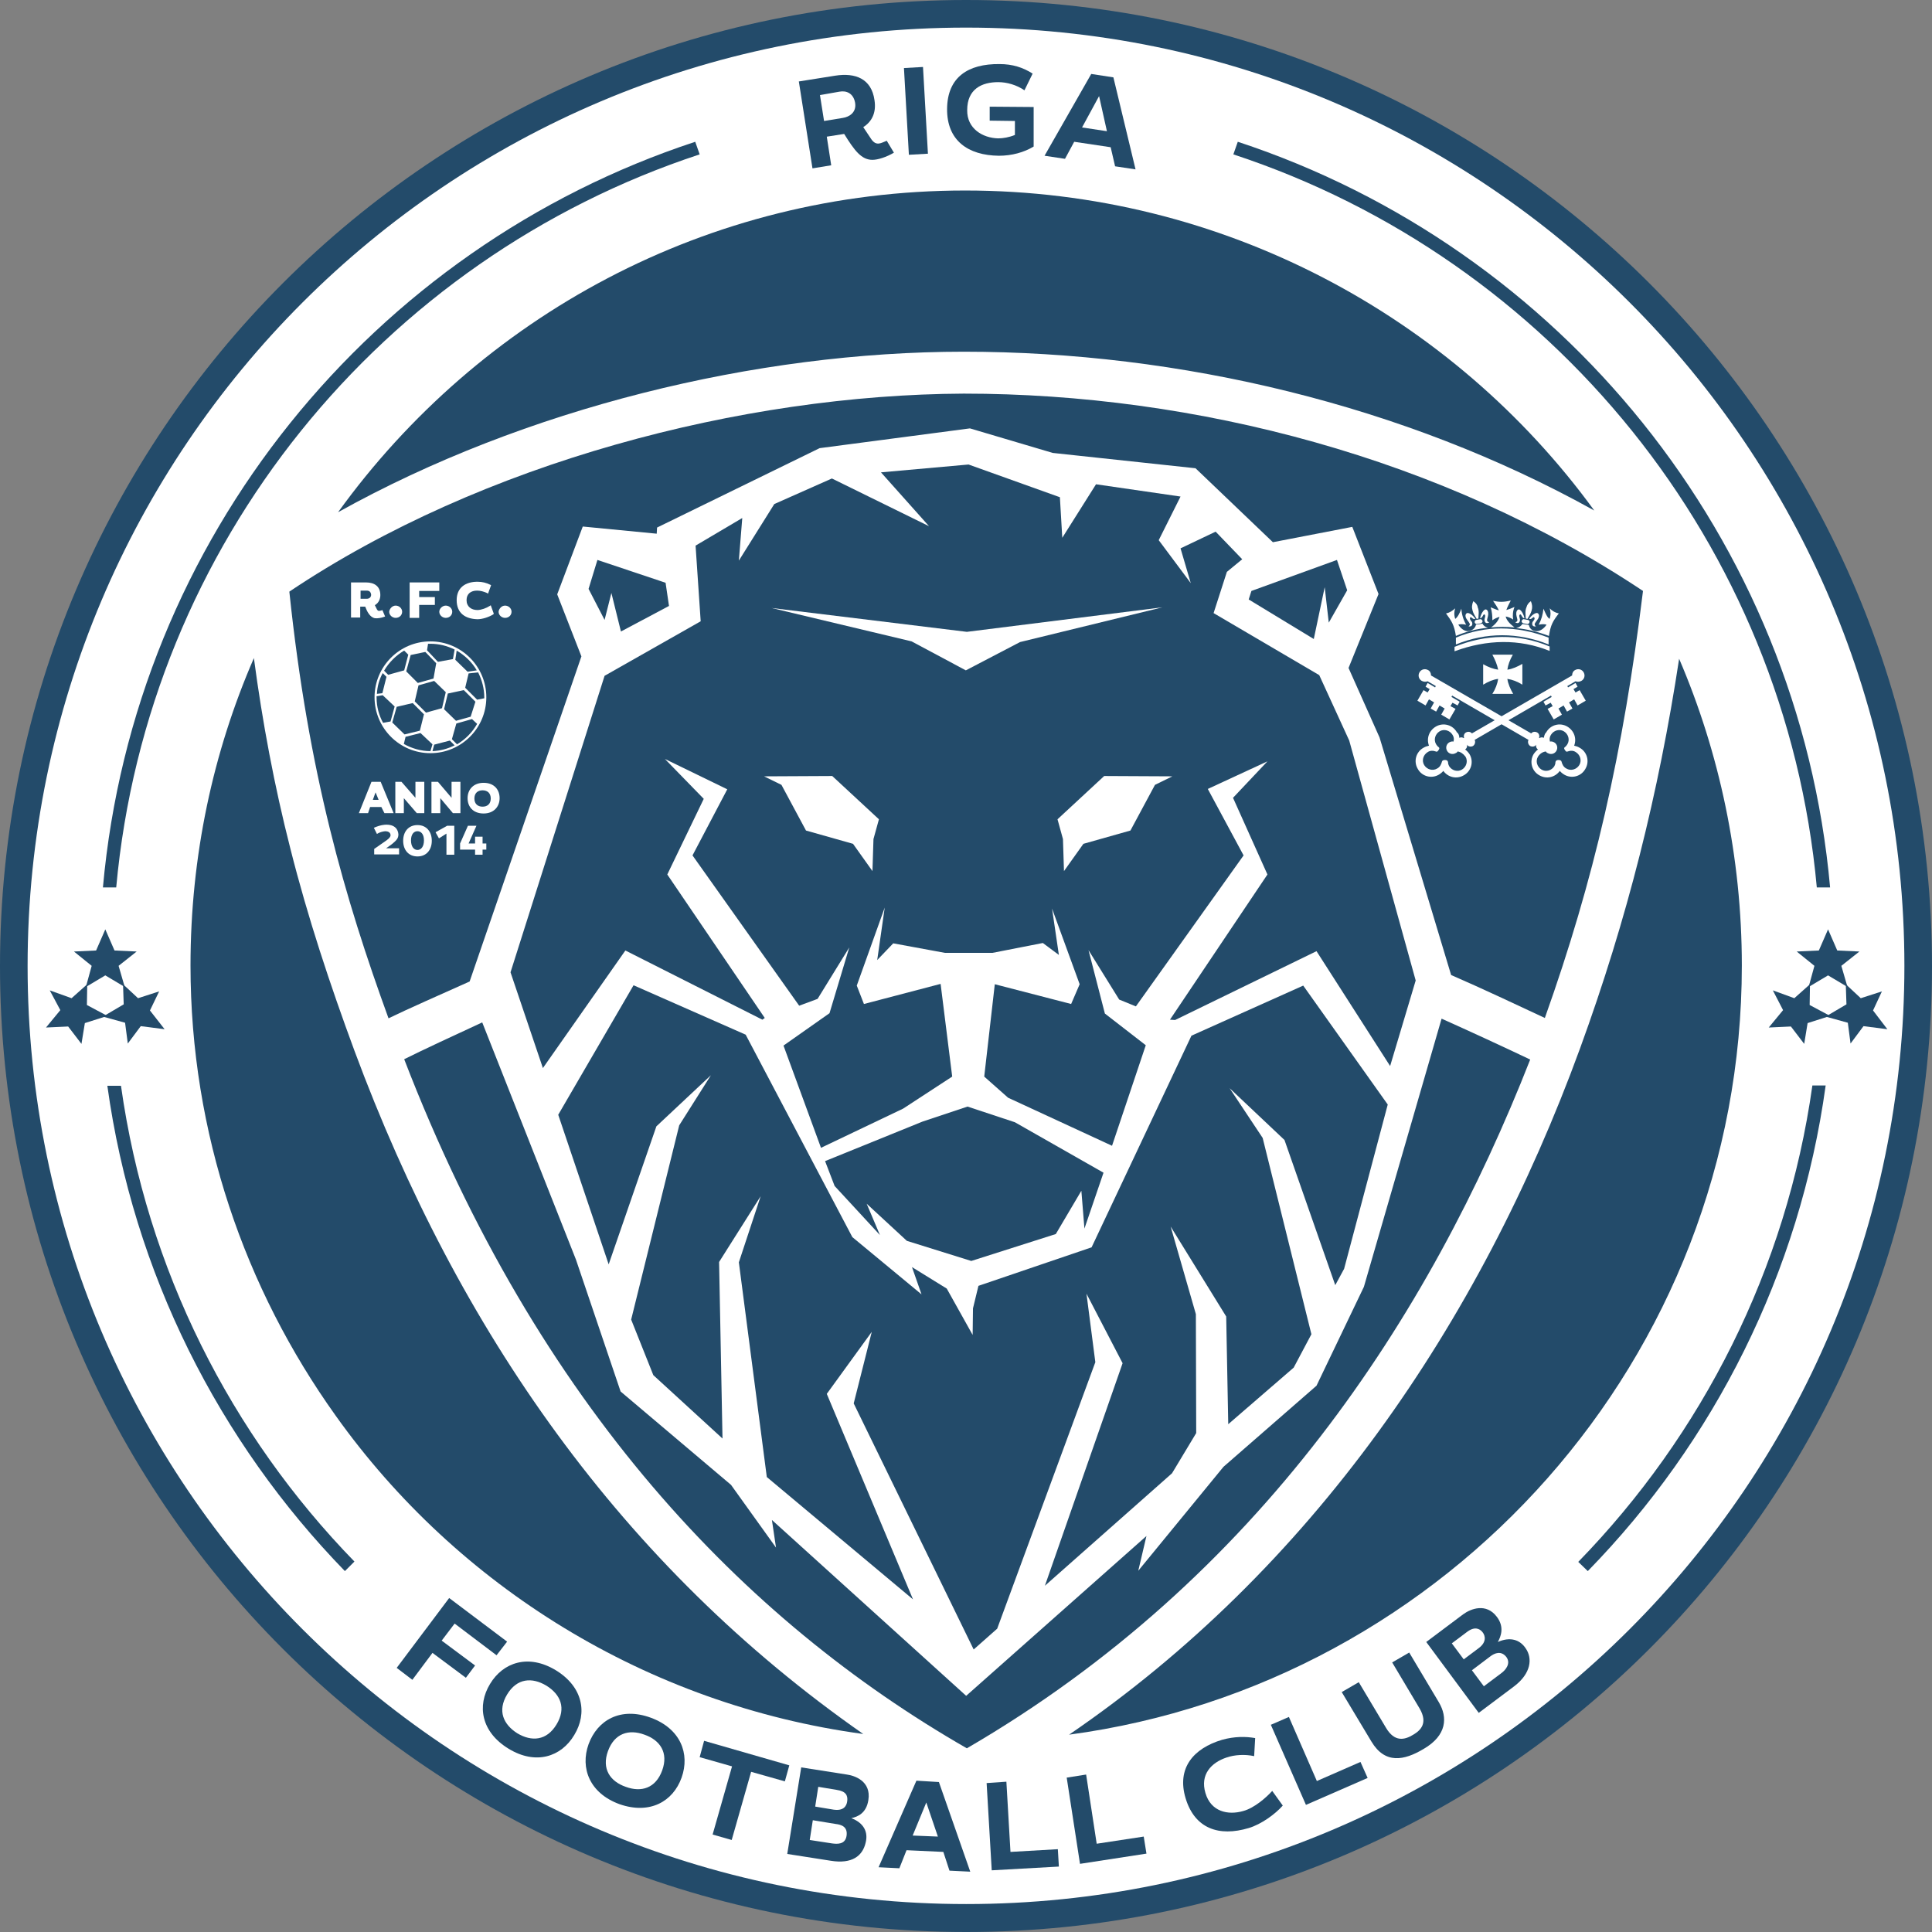 <?xml version="1.0" encoding="utf-8"?>
<!-- Generator: Adobe Illustrator 19.0.0, SVG Export Plug-In . SVG Version: 6.00 Build 0)  -->
<svg version="1.1" id="Layer_1" xmlns="http://www.w3.org/2000/svg" xmlns:xlink="http://www.w3.org/1999/xlink" x="0px" y="0px"
	 viewBox="0 0 566.9 566.9" style="enable-background:new 0 0 566.9 566.9;" xml:space="preserve">
<rect x="0" y="0" width="566.9" height="566.9" fill="#808080" stroke="none"/>
<style type="text/css">
	.st0{fill-rule:evenodd;clip-rule:evenodd;fill:#234B6A;}
	.st1{fill-rule:evenodd;clip-rule:evenodd;fill:#FFFFFF;}
</style>
<path class="st0" d="M283.5,0C440,0,566.9,126.9,566.9,283.5S440,566.9,283.5,566.9S0,440,0,283.5S126.9,0,283.5,0"/>
<path class="st1" d="M283.5,8.1c152.1,0,275.3,123.3,275.3,275.3c0,152.1-123.3,275.3-275.3,275.3S8.1,435.5,8.1,283.5
	C8.1,131.4,131.4,8.1,283.5,8.1"/>
<path class="st0" d="M253.3,508.8c-63.4-8.6-119.1-43.3-154.8-93.4c-26.6-37.2-42.6-82.8-42.6-132.1c0-32.1,6.6-62.6,18.6-90.2
	c2.5,18.8,6,37.5,10.7,55.9c5.1,20.2,11.6,39.8,18.8,59.3C134.5,390.5,182.5,459.4,253.3,508.8 M492.7,193.3
	c11.8,27.5,18.4,58.2,18.4,90c0,115.2-86.3,210.8-197.4,225.7c71-48.5,120.4-120.5,149.9-201.3C477.5,269.6,486.7,232.7,492.7,193.3
	z M283.2,55.9c75.6,0,143.2,37,184.6,93.9c-55.7-31-121.8-46.6-185-46.6c-60.9,0-128.9,16.6-183.6,47.1
	C140.5,93.1,207.4,55.9,283.2,55.9z"/>
<path class="st0" d="M30.2,260.4C39.4,157.8,109.5,72.7,204,41.6l1.3,3.7c-93,30.6-162,114.2-171.2,215.1H30.2z M101.2,461
	c-36.9-38-62.1-87.4-69.7-142.4h4c7.6,54,32.3,102.4,68.5,139.6L101.2,461z M535.7,318.5c-7.6,55.1-32.8,104.6-69.8,142.5l-2.8-2.7
	c36.3-37.3,61.1-85.8,68.7-139.8H535.7z M363.2,41.6C457.7,72.7,527.8,157.8,537,260.4h-3.9c-9.2-100.9-78.2-184.5-171.2-215.1
	L363.2,41.6z"/>
<polygon class="st0" points="536.4,272.7 539.1,278.9 545.6,279.2 540.3,283.4 542.1,289.6 536.4,286.2 530.7,289.6 532.4,283.4 
	527.2,279.2 533.7,278.9 "/>
<polygon class="st0" points="519,301.5 523.2,296.4 520.2,290.6 526.5,292.9 531.1,288.8 531,294.9 537,298.1 530.4,300.2 
	529.4,306.3 525.5,301.2 "/>
<polygon class="st0" points="553.8,302 549.6,296.5 552.2,290.9 546,292.9 541.6,288.8 541.8,294.7 535.7,298.3 542.2,300.1 
	543,306.2 546.8,301.1 "/>
<polygon class="st0" points="30.9,272.7 33.6,278.9 40.1,279.2 34.8,283.4 36.6,289.6 30.9,286.2 25.2,289.6 26.9,283.4 21.7,279.2 
	28.2,278.9 "/>
<polygon class="st0" points="13.5,301.5 17.7,296.4 14.6,290.6 21,292.9 25.6,288.8 25.5,294.9 31.5,298.1 24.9,300.2 23.9,306.3 
	20,301.2 "/>
<polygon class="st0" points="48.3,302 44,296.5 46.7,290.9 40.5,292.9 36.1,288.8 36.3,294.7 30.2,298.3 36.7,300.1 37.5,306.2 
	41.3,301.1 "/>
<path class="st0" d="M240.6,27.9l1.2,7.6l5.5-0.9c2-0.3,4.1-1.7,3.6-4.5c-0.5-2.7-2.5-3.6-4.6-3.2L240.6,27.9z M234.4,23.9l10.7-1.7
	c5.8-0.9,10.6,0.8,11.5,7.2c0.6,3.8-0.9,6.4-3.3,7.9l2.4,3.6c1.5,2.1,2.9,1,4.5,0.4l2.1,3.5c-2.2,1.3-4.7,2.1-6.3,2.1
	c-3.2,0-5.2-2.6-8.3-7.6l-5.1,0.8l1.3,8.4l-5.5,0.9L234.4,23.9z"/>
<rect x="265.9" y="19.7" transform="matrix(-0.998 5.677412e-002 -5.677412e-002 -0.998 538.766 49.664)" class="st0" width="5.6" height="25.5"/>
<path class="st0" d="M303.3,43c-2.8,1.7-6.4,2.7-10.2,2.7c-9.1-0.1-15.3-4.5-15.2-13.8c0.1-9.3,6.2-13.2,15.4-13.1
	c3.8,0,6.9,1,9.7,2.8l-2.4,4.9c-2.3-1.6-5.2-2.4-7.7-2.4c-4.8,0-9.1,2-9.1,8.2c-0.1,5.4,4.5,8.2,9.1,8.3c1.4,0,3.2-0.3,4.9-1l0-4.1
	l-7.4-0.1l0-4.1l12.9,0.1L303.3,43z"/>
<path class="st0" d="M324.8,38.5l-2.3-10.3l-5,9.2L324.8,38.5z M326.7,22.7l6.5,27l-6-0.9l-1.3-5.6l-10.7-1.6l-2.7,5l-6-0.9l13.7-24
	L326.7,22.7z"/>
<polygon class="st0" points="289.5,523.2 295.3,522.8 296.5,543.4 310.4,542.6 310.7,547.7 291,548.8 "/>
<polygon class="st0" points="313,521.6 318.7,520.7 321.8,541 335.6,538.9 336.4,543.9 316.9,546.9 "/>
<polygon class="st0" points="372.9,506.1 378.2,503.8 386.4,522.6 399.2,517 401.3,521.7 383.2,529.6 "/>
<polygon class="st0" points="116.4,489.4 121,492.9 126.9,485 136.7,492.3 139.4,488.7 129.6,481.4 133.4,476.4 145.7,485.7 
	148.8,481.7 131.8,468.9 "/>
<polygon class="st0" points="220.4,519.9 214.7,539.9 209.1,538.3 214.8,518.3 205.3,515.6 206.6,510.8 231.6,518 230.3,522.7 "/>
<path class="st0" d="M275.2,538.9l-3.4-10l-4,9.7L275.2,538.9z M275.5,522.9l9.2,26.3l-6.1-0.3l-1.8-5.5l-10.8-0.5l-2.1,5.3
	l-6.1-0.3l11.1-25.4L275.5,522.9z"/>
<path class="st0" d="M160.3,494.6c-4.2-2.5-8.6-2.2-11.5,2.6c-2.9,4.8-1.1,8.8,3,11.4c4.2,2.5,8.6,2.2,11.5-2.6
	C166.2,501.2,164.5,497.2,160.3,494.6 M163.1,490.1c8,4.9,9.3,12.6,5.4,19c-3.8,6.4-11.3,8.9-19.3,4c-8-4.9-9.3-12.6-5.4-19
	C147.6,487.8,155,485.2,163.1,490.1z"/>
<path class="st0" d="M189.1,509c-4.6-1.7-8.8-0.4-10.7,4.8c-1.9,5.2,0.6,8.9,5.2,10.5c4.6,1.7,8.8,0.4,10.7-4.8
	C196.2,514.3,193.7,510.6,189.1,509 M190.9,504c8.8,3.2,11.6,10.6,9.1,17.6c-2.5,7-9.3,10.9-18.2,7.8c-8.8-3.2-11.6-10.6-9.1-17.6
	C175.3,504.7,182.1,500.8,190.9,504z"/>
<path class="st0" d="M376.4,529.8c-2.2,2.5-6.3,5.5-10,6.6c-8.7,2.6-15.8,0.2-18.5-8.7c-2.7-8.9,2.3-14.7,10.7-17.2
	c3.6-1,6.9-1,9.7-0.5l-0.3,5.3c-2.7-0.6-5.8-0.4-8.1,0.4c-4.5,1.5-7.8,5-6.2,10.4c1.6,5.5,6.6,6.6,11.1,5.3c3.3-0.9,6.8-4,8.5-5.9
	L376.4,529.8z"/>
<path class="st0" d="M238.5,534.1l-0.9,5.8l6.5,1c1.5,0.2,3.9,0.4,4.3-2.2c0.4-2.7-1.5-3.3-3.2-3.5L238.5,534.1z M248.6,528.5
	c0.2-1.7-0.4-2.9-3.1-3.3l-5.4-0.9l-0.9,5.8l5.4,0.9C247.4,531.4,248.4,530.1,248.6,528.5z M235.1,518.6l13.4,2.1
	c2.2,0.3,7.2,1.9,6.3,7.5c-0.6,3.9-3.2,4.9-5,5.3c3.7,1.4,5,4.1,4.2,7.2c-0.9,3.9-4,6.3-10.2,5.3l-12.8-2L235.1,518.6z"/>
<path class="st0" d="M431.9,490.1l3.5,4.7l5.2-3.9c1.2-0.9,2.8-2.8,1.4-4.7c-1.5-1.9-3.4-1.2-4.8-0.1L431.9,490.1z M435,478.9
	c-0.9-1.1-2.4-1.7-4.6,0l-4.4,3.3l3.5,4.7l4.4-3.3C436.2,481.9,435.9,480,435,478.9z M418.5,481.8l10.8-8.1c2.3-1.7,6.8-3.4,9.9,0.7
	c2.3,3,1.2,5.8,0.3,7.4c3.6-1.6,6.5-0.7,8.2,1.9c2,2.9,1.6,7.3-3.4,11.1l-10.4,7.8L418.5,481.8z"/>
<path class="st0" d="M393.7,496.5l5-2.9l8,13.4c2.5,4.2,5.4,3.6,8,2c2.2-1.3,4.3-3.4,1.9-7.6l-8.1-13.6l5-2.9l8.7,14.6
	c2.6,4.4,2.4,9.7-4.5,13.7c-5.7,3.4-11.3,4.5-15.3-2.2L393.7,496.5z"/>
<path class="st0" d="M141.5,300c-7.6,3.5-17.9,8.3-22.9,10.8c39.3,102,99.8,164.7,165.1,202.2c85.8-49.9,135.7-126.6,165.3-202.1
	c-7.1-3.4-18.4-8.6-26-12l-22.8,78.7l-13.9,29l-27.3,23.8L334,460.9l2.4-10.2l-52.9,46.9l-57-51.6l1.2,8.1l-13.2-18.4l-32.4-27.4
	l-13.1-38.7L141.5,300z M84.9,173.6c5.6,53.4,16.3,90,29.1,125.2c5.1-2.5,16.2-7.4,23.8-10.8l32.8-95.4l-7.1-18.2l7.5-19.9l21.7,2.1
	l0.1-1.8l47.7-23.3l44.1-5.8l24.3,7.2l41.9,4.5l22.7,21.7l23.3-4.5l7.7,19.7l-8.8,21.7l9.1,20.4l21,69.7c9,3.9,18.7,8.5,27.5,12.6
	c14.4-40.4,23-77.8,28.8-125.3c-58.7-39.1-131.4-57.9-199.3-57.9C217.8,115.8,141.4,135.7,84.9,173.6z"/>
<polygon class="st0" points="217.8,152 204.1,160.1 205.6,182.3 177.4,198.3 149.8,285.3 159.3,313.4 183.5,278.9 223.7,299.2 
	224.4,298.7 195.8,256.6 206.5,234.4 195.1,222.7 213.4,231.6 203.2,251 234.5,295.1 239.9,293.1 249.2,278 243.4,297.3 
	229.9,306.8 240.9,336.8 265,325.3 279.4,315.9 276,288.7 253.5,294.6 251.4,289.2 259.6,266.3 257.4,281.7 262.1,276.8 
	277.3,279.6 291.2,279.6 306,276.7 310.7,280.2 308.7,266.6 316.8,288.8 314.3,294.6 291.9,288.8 288.8,315.9 295.8,322.1 
	326.3,336.2 336.2,306.7 324.2,297.4 319.4,278.8 328.4,293.3 333.3,295.3 364.9,251 354.4,231.5 371.9,223.4 361.8,234.1 
	371.9,256.6 343.3,299.2 344.8,299.3 386.3,279.1 407.9,312.8 415.4,287.7 395.9,217.3 387.1,198.1 356.1,179.9 360,167.8 
	364.5,164.1 356.7,156 346.4,160.9 349.4,171.1 340,158.5 346.4,145.7 321.6,142.1 311.7,157.8 311,145.9 284.2,136.3 258.5,138.6 
	272.6,154.4 244.1,140.4 227.2,147.9 216.8,164.5 "/>
<polygon class="st0" points="163.8,327.1 178.6,371 192.6,330.5 208.6,315.5 199.3,330.2 185.2,387.2 191.7,403.5 212,422.1 
	211,370.3 223.2,351 216.8,370.4 225,433.4 267.9,469.3 242.6,409 255.8,390.8 250.5,411.8 285.7,484 292.6,477.9 321.4,399.7 
	318.8,379.6 329.4,400 306.6,465.3 343.9,432.3 351,420.5 350.9,385.6 343.5,359.9 359.8,386.3 360.4,417.9 379.6,401.3 
	384.8,391.5 370.5,333.9 360.8,319.3 376.9,334.5 391.8,377.1 394.4,372.3 407.2,324.1 382.4,289.2 349.6,303.9 320.3,366 
	287.1,377.3 285.5,383.9 285.4,391.7 277.8,378.1 267.6,371.8 270.4,379.8 250.1,363 218.8,303.6 185.9,289.1 "/>
<polygon class="st0" points="367.2,173.4 366.4,175.9 385.5,187.5 388.7,172.3 389.9,182.7 395.3,173.2 392.3,164.3 "/>
<polygon class="st0" points="195.3,171 196.3,177.8 182.2,185.3 179.4,174 177.4,181.9 172.7,172.8 175.3,164.3 "/>
<polygon class="st0" points="283.9,324.7 270.7,329.1 242.1,340.7 244.9,348 258.2,362.4 254.3,353.2 266.1,364.1 285,370 
	309.8,362.1 317.3,349.4 318.2,360.5 323.8,344.1 297.8,329.3 "/>
<polygon class="st1" points="250.3,247.6 236.5,243.7 229.3,230.3 224.2,227.8 244.2,227.7 257.9,240.4 256.3,246.2 256,255.6 "/>
<polygon class="st1" points="317.9,247.6 331.7,243.7 338.9,230.3 344,227.8 324,227.7 310.3,240.4 311.9,246.2 312.2,255.6 "/>
<polygon class="st1" points="226.4,178.4 267.5,188.2 283.4,196.7 299.3,188.4 341.1,178.2 283.7,185.4 "/>
<path class="st1" d="M148.2,177.7c1,0,1.9,0.8,1.9,1.8c0,1-0.8,1.8-1.9,1.8c-1,0-1.9-0.8-1.9-1.8
	C146.4,178.6,147.2,177.7,148.2,177.7"/>
<path class="st1" d="M130.8,177.7c1,0,1.9,0.8,1.9,1.8c0,1-0.8,1.8-1.9,1.8c-1,0-1.9-0.8-1.9-1.8
	C128.9,178.6,129.8,177.7,130.8,177.7"/>
<path class="st1" d="M116.1,177.7c1,0,1.9,0.8,1.9,1.8c0,1-0.8,1.8-1.9,1.8c-1,0-1.9-0.8-1.9-1.8
	C114.3,178.6,115.1,177.7,116.1,177.7"/>
<path class="st1" d="M144.9,180.1l-0.9-2.5l-0.3,0.2c-0.9,0.6-2.5,1.2-3.6,1.2c-1.8,0-3.2-1-3.2-2.9c0-1.9,1.3-2.8,3.1-2.8
	c1,0,2,0.3,2.9,0.7l0.3,0.2l0.9-2.5l-0.2-0.1c-1.2-0.6-2.4-0.9-3.8-0.9c-3.5,0-6.1,1.7-6.1,5.4c0,3.8,2.5,5.5,6.1,5.6
	c1.4,0,3.3-0.6,4.6-1.4L144.9,180.1z"/>
<polygon class="st1" points="128.9,173.4 128.9,170.9 120.2,170.9 120.2,181.3 123,181.3 123,177.5 127.6,177.5 127.6,175.2 
	123,175.2 123,173.4 "/>
<path class="st1" d="M105.7,173.3l1.9,0c0.8,0,1.2,0.4,1.3,1.2c0,0.8-0.6,1.2-1.3,1.2h-1.8V173.3z M103,170.8v10.4h2.7V178h1.5
	l0,0.1c0.5,1.3,1.3,3,2.8,3.3c0.8,0.1,1.9-0.1,2.7-0.4l0.3-0.1l-0.8-1.9l-0.2,0.1c-0.6,0.1-1,0.4-1.4-0.3l-0.6-1.2l0.1-0.1
	c1-0.6,1.5-1.7,1.5-2.9c0-2.6-1.8-3.7-4.2-3.7H103z"/>
<path class="st1" d="M122.5,243.9c-1,0-1.9,0.8-1.9,2.7c0,1.9,0.9,2.8,1.9,2.8c1,0,1.9-0.9,1.9-2.8
	C124.4,244.7,123.5,243.9,122.5,243.9 M122.5,242.1c2.7,0,4.2,2,4.2,4.6s-1.5,4.6-4.2,4.6c-2.7,0-4.2-2-4.2-4.6
	S119.8,242.1,122.5,242.1z"/>
<polygon class="st1" points="133.3,250.8 131,250.8 131,244.6 128.8,246 127.8,244.2 131.2,242.3 133.3,242.3 "/>
<polygon class="st1" points="141.6,250.8 139.4,250.8 139.4,249.3 135,249.3 135,247.5 137.3,242.3 139.8,242.3 137.5,247.5 
	139.4,247.5 139.4,245.5 141.6,245.5 141.6,247.5 142.7,247.5 142.7,249.3 141.6,249.3 "/>
<path class="st1" d="M109.8,250.8l0-1.7l3.3-2.3c0.6-0.4,1.5-1.1,1.5-1.7c0-0.9-0.8-1.2-1.6-1.2c-0.8,0.1-1.6,0.3-2.4,0.8l-0.9-1.8
	c0.9-0.4,2-0.8,3.2-0.9c3.1-0.2,3.9,1.5,4,2.8c0,1-0.4,1.5-0.9,2c-0.8,0.8-1.8,1.5-2.7,2.1h3.8l0,1.8H109.8z"/>
<path class="st1" d="M111.1,234.7l-0.9-2.2l-0.8,2.2H111.1z M111.9,236.8h-3.3l-0.6,1.8h-2.7l3.7-9.2h2.7l3.8,9.2h-2.7L111.9,236.8z
	"/>
<path class="st1" d="M141.6,231.9c-1.4,0-2.4,0.8-2.4,2.4c0,1.6,1,2.4,2.4,2.4c1.4,0,2.4-0.8,2.4-2.4
	C144,232.7,143,231.9,141.6,231.9 M141.9,229.7c3.1,0,4.7,2,4.7,4.5s-1.7,4.5-4.7,4.5c-3.1,0-4.7-2-4.7-4.5S138.9,229.7,141.9,229.7
	z"/>
<polygon class="st1" points="121.9,234.1 121.9,229.4 124.5,229.4 124.5,238.6 122.3,238.6 118.5,234.2 118.5,238.6 116,238.6 
	116,229.4 117.8,229.4 "/>
<polygon class="st1" points="132.5,234.1 132.5,229.4 135.1,229.4 135.1,238.6 132.9,238.6 129.2,234.2 129.2,238.6 126.6,238.6 
	126.6,229.4 128.5,229.4 "/>
<path class="st1" d="M122.8,201.1l-1.1,4.7l3.3,3.3l4.7-1.3l1.1-4.7l-3.4-3.3L122.8,201.1z M133.8,211.5l4.3-1.2l1.4-4.4l-3.4-3.4
	l-4.7,1l-1.1,4.6L133.8,211.5z M118.7,215.5l4.5-1.1l1.2-4.8l-3.3-3.3l-4.7,1.1l-1.3,4.6L118.7,215.5z M112.7,196.8
	c1.4-2.4,3.5-4.5,5.9-5.9l1.2,1.2l-1.2,4.6l-4.7,1.3L112.7,196.8z M110.6,203.6c0.1-2.2,0.7-4.3,1.7-6.1l1.1,1.1l-1.2,4.8
	L110.6,203.6z M112.4,212.1c-1.2-2.2-1.9-4.7-1.9-7.4c0-0.1,0-0.2,0-0.4l1.8-0.3l3.5,3.3l-1.2,4.4L112.4,212.1z M126.3,220.4
	c-2.8,0-5.5-0.8-7.8-2.1l0.5-2.1l4.4-1.1l3.5,3.3L126.3,220.4z M133.4,218.7c-2,1-4.1,1.6-6.5,1.7l0.5-1.9l4.6-1.2L133.4,218.7z
	 M140,212.4c-1.4,2.5-3.5,4.6-5.9,6l-1.5-1.5l1.3-4.6l4.6-1.3L140,212.4z M140.3,197.3c1.1,2.2,1.8,4.7,1.8,7.3c0,0.1,0,0.2,0,0.3
	l-2.1,0.4l-3.5-3.5l1-4.2L140.3,197.3z M134,190.9c2.4,1.4,4.5,3.4,5.9,5.8l-2.7,0.4l-3.6-3.5L134,190.9z M126.3,188.9
	c2.5,0,4.9,0.6,7.1,1.7l-0.5,2.8l-4.4,0.8l-3.2-3.4l0.3-1.9C125.8,188.9,126.1,188.9,126.3,188.9z M119.2,197l3.4,3.4l4.6-1.3
	l0.8-4.5l-3.2-3.3l-4.3,0.9L119.2,197z M126.3,188.2c9.1,0,16.4,7.4,16.4,16.4c0,9.1-7.4,16.4-16.4,16.4c-9.1,0-16.4-7.4-16.4-16.4
	C109.9,195.6,117.2,188.2,126.3,188.2z"/>
<path class="st1" d="M437.9,192.1h6c-0.9,1.6-1.4,3-1.6,4.4c1.5-0.2,3-0.9,4.4-1.7v6.1c-1.4-0.9-3-1.5-4.4-1.7
	c0.2,1.5,0.9,3,1.7,4.4h-6.1c0.9-1.4,1.5-3,1.7-4.4c-1.5,0.2-2.9,0.8-4.4,1.7v-6c1.6,0.9,3,1.4,4.4,1.6
	C439.3,195,438.7,193.6,437.9,192.1"/>
<path class="st1" d="M427.7,220.5c-0.1,0.2-0.3,0.4-0.6,0.5c-0.9,0.5-2,0.2-2.5-0.7c-0.5-0.9-0.2-2,0.7-2.5c0.4-0.2,0.8-0.3,1.2-0.2
	c0.2-0.7,0.1-1.4-0.3-2c-0.8-1.3-2.5-1.8-3.8-1s-1.8,2.5-1,3.8c0.2,0.3,0.4,0.6,0.7,0.8c0.4,0.3,0.2,0.6,0,0.9
	c-0.2,0.3-0.4,0.6-0.8,0.4c-0.8-0.3-1.7-0.3-2.4,0.2c-1.3,0.8-1.8,2.5-1,3.8c0.8,1.3,2.5,1.8,3.8,1c0.8-0.4,1.2-1.2,1.4-2
	c0.1-0.4,0.5-0.5,0.9-0.5c0.4,0,0.8,0.1,0.9,0.7c0,0.4,0.1,0.7,0.3,1.1c0.8,1.3,2.5,1.8,3.8,1c1.3-0.8,1.8-2.5,1-3.8
	C429.3,221.1,428.5,220.6,427.7,220.5 M428.2,216.5c0.4-0.2,0.9-0.2,1.3,0.1l0.1-0.1c-0.2-0.6,0-1.3,0.6-1.6h0
	c0.6-0.3,1.3-0.2,1.7,0.3l29.4-17c0-0.7,0.3-1.3,0.9-1.6c0.9-0.5,2-0.2,2.5,0.7c0.5,0.9,0.2,2-0.7,2.5c-0.6,0.3-1.2,0.3-1.7,0.1
	l-2.4,1.4l0.2,0.4l2.2-1.3l0.6,1.1l-1.2,0.7l0.6,1l1.2-0.7l1.8,3.1l-2.4,1.4l-1-1.8l-1.5,0.9l1,1.8l-1.6,0.9l-1-1.8l-1.5,0.9l1,1.8
	l-2.4,1.4l-1.8-3.1l1.5-0.8l-0.6-1l-1.5,0.8l-0.6-1.1l2.4-1.4l-0.2-0.4l-22.4,13c0.3,0.6,0.1,1.4-0.5,1.8v0
	c-0.6,0.3-1.4,0.2-1.8-0.4c0.2,0.5,0,1.1-0.5,1.4c0.5,0.4,0.9,0.8,1.3,1.4c1.3,2.2,0.5,5-1.7,6.2c-2.1,1.2-4.6,0.6-6-1.3
	c-0.3,0.4-0.8,0.8-1.3,1.1c-2.2,1.3-5,0.5-6.2-1.7c-1.3-2.2-0.5-5,1.7-6.2c0.5-0.3,1.1-0.5,1.6-0.6c-0.8-2.1,0-4.4,2-5.6
	c2.2-1.3,5-0.5,6.2,1.7C428,215.2,428.2,215.9,428.2,216.5z"/>
<path class="st1" d="M453.6,220.5c0.1,0.2,0.3,0.4,0.6,0.5c0.9,0.5,2,0.2,2.5-0.7c0.5-0.9,0.2-2-0.7-2.5c-0.4-0.2-0.8-0.3-1.2-0.2
	c-0.2-0.7-0.1-1.4,0.3-2c0.8-1.3,2.5-1.8,3.8-1s1.8,2.5,1,3.8c-0.2,0.3-0.4,0.6-0.7,0.8c-0.4,0.3-0.2,0.6,0,0.9
	c0.2,0.3,0.4,0.6,0.8,0.4c0.8-0.3,1.7-0.3,2.4,0.2c1.3,0.8,1.8,2.5,1,3.8c-0.8,1.3-2.5,1.8-3.8,1c-0.8-0.4-1.2-1.2-1.4-2
	c-0.1-0.4-0.5-0.5-0.9-0.5c-0.4,0-0.8,0.1-0.9,0.7c0,0.4-0.1,0.7-0.3,1.1c-0.8,1.3-2.5,1.8-3.8,1c-1.3-0.8-1.8-2.5-1-3.8
	C451.9,221.1,452.7,220.6,453.6,220.5 M453,216.5c-0.4-0.2-0.9-0.2-1.3,0.1l-0.1-0.1c0.2-0.6,0-1.3-0.6-1.6h0
	c-0.6-0.3-1.3-0.2-1.7,0.3l-29.4-17c0-0.7-0.3-1.3-0.9-1.6c-0.9-0.5-2-0.2-2.5,0.7c-0.5,0.9-0.2,2,0.7,2.5c0.6,0.3,1.2,0.3,1.7,0.1
	l2.4,1.4l-0.2,0.4l-2.2-1.3l-0.6,1.1l1.2,0.7l-0.6,1l-1.2-0.7l-1.8,3.1l2.4,1.4l1-1.8l1.5,0.9l-1,1.8l1.6,0.9l1-1.8l1.5,0.9l-1,1.8
	l2.4,1.4l1.8-3.1l-1.5-0.8l0.6-1l1.5,0.8l0.6-1.1l-2.4-1.4l0.2-0.4l22.4,13c-0.3,0.6-0.1,1.4,0.5,1.8l0,0c0.6,0.3,1.4,0.2,1.8-0.4
	c-0.2,0.5,0,1.1,0.5,1.4c-0.5,0.4-0.9,0.8-1.3,1.4c-1.3,2.2-0.5,5,1.7,6.2c2.1,1.2,4.6,0.6,6-1.3c0.3,0.4,0.8,0.8,1.3,1.1
	c2.2,1.3,5,0.5,6.2-1.7c1.3-2.2,0.5-5-1.7-6.2c-0.5-0.3-1.1-0.5-1.6-0.6c0.8-2.1,0-4.4-2-5.6c-2.2-1.3-5-0.5-6.2,1.7
	C453.3,215.2,453.1,215.9,453,216.5z"/>
<path class="st1" d="M427.2,187.1c8.6-3.6,17.8-3.6,27.2,0v2c-9-3.6-18.3-3.6-27.2,0V187.1z"/>
<path class="st1" d="M426.8,189.8c9.1-3.7,18.6-4,27.9-0.1v1.3c-8.9-3.6-18.4-3.4-27.9,0.1V189.8z"/>
<path class="st1" d="M432.3,176.4c-0.4,1-0.5,1.8-0.2,2.8c0.2,0.8,0.8,1.7,1.2,2.4l0.5-0.1c0-0.9,0.3-2.2-0.2-3.3
	C433.5,177.4,432.9,176.8,432.3,176.4 M449.2,176.4c0.4,1,0.5,1.8,0.2,2.8c-0.2,0.8-0.8,1.7-1.2,2.4l-0.5-0.1c0-0.9-0.3-2.2,0.2-3.3
	C448.1,177.4,448.6,176.8,449.2,176.4z M433.2,181.9l1.1-0.2c0.3-0.1,0.6,0.2,0.7,0.5c0.1,0.3-0.2,0.6-0.5,0.7l-1.1,0.2
	c-0.3,0.1-0.6-0.2-0.7-0.5C432.7,182.2,432.9,181.9,433.2,181.9z M448.3,181.9l-1.1-0.2c-0.3-0.1-0.6,0.2-0.7,0.5
	c-0.1,0.3,0.2,0.6,0.5,0.7l1.1,0.2c0.3,0.1,0.6-0.2,0.7-0.5C448.9,182.2,448.6,181.9,448.3,181.9z M432.9,181.6
	c-0.4-0.8-2.1-2.3-2.7-1.5c-0.4,0.5-0.1,1.3,0.4,1.9c0.5,0.8,1.1,1.2,0.3,1.8c1.3,0.2,1.2-0.9,1-1.3c-0.3-0.4-0.8-0.9-0.5-1.3
	C431.6,180.7,432.1,181.9,432.9,181.6z M448.7,181.6c0.4-0.8,2.1-2.3,2.7-1.5c0.4,0.5,0.1,1.3-0.4,1.9c-0.5,0.8-1.1,1.2-0.3,1.8
	c-1.3,0.2-1.2-0.9-1-1.3c0.3-0.4,0.8-0.9,0.5-1.3C449.9,180.7,449.5,181.9,448.7,181.6z M434.3,181.4c0.1-0.9,1.1-3,1.9-2.5
	c0.5,0.3,0.6,1.2,0.4,1.9c-0.2,1-0.6,1.5,0.4,1.8c-1.1,0.7-1.5-0.3-1.4-0.9c0.1-0.5,0.4-1.1,0-1.4
	C435.1,180.1,435.1,181.4,434.3,181.4z M447.3,181.4c-0.1-0.9-1.1-3-1.9-2.5c-0.5,0.3-0.6,1.2-0.4,1.9c0.2,1,0.6,1.5-0.4,1.8
	c1.1,0.7,1.5-0.3,1.4-0.9c-0.1-0.5-0.4-1.1,0-1.4C446.5,180.1,446.5,181.4,447.3,181.4z M454.5,186.6c0.5-3.3,1.2-4.4,2.9-6.6
	c-1-0.2-1.9-0.7-2.7-1.5c0.3,0.8,0.4,1.9,0,3.1c-0.7-0.4-1.2-1.6-1.8-3c-0.2,1.7-0.6,3.2-1.4,4.7c1-0.2,1.7-0.2,2.3,0
	c-0.8,1.2-1.9,1.9-2.9,1.9c-1,0-2-0.5-2.3-1.8l-1.9-0.3c-0.3,0.5-0.9,1-1.8,1.2C448.1,184.6,451.3,185.4,454.5,186.6z M436.6,184.2
	c-0.8-0.2-1.4-0.7-1.6-1.2l-1.9,0.3c-0.3,1.3-1.4,1.8-2.4,1.9c-1,0-2-0.7-2.8-1.9c0.5-0.2,1.3-0.2,2.3,0c-0.8-1.4-1.3-3-1.4-4.7
	c-0.5,1.4-1.1,2.5-1.8,3c-0.4-1.2-0.3-2.3,0-3.1c-0.9,0.8-1.7,1.3-2.7,1.5c1.6,2.2,2.4,3.3,2.9,6.6
	C430.2,185.3,433.4,184.5,436.6,184.2z M438.1,176.3c0.7,1,1.3,1.9,1.7,2.8c-0.8-0.2-1.6-0.6-2.4-0.9c0.4,1.2,0.5,2.6,0.5,3.8
	c0.7-0.5,1.4-0.8,2.1-1c-0.3,1.1-1.3,2.3-2.5,3.1c2.2-0.2,4.6-0.2,6.9,0c-1.3-1-2.3-2-2.6-3.2c0.7,0.1,1.5,0.4,2.2,0.9
	c-0.2-1.2-0.1-2.5,0.4-3.7c-0.9,0.4-1.7,0.7-2.4,0.9c0.3-0.9,0.8-1.8,1.3-2.8C441.3,176.7,440,176.7,438.1,176.3z"/>
</svg>
